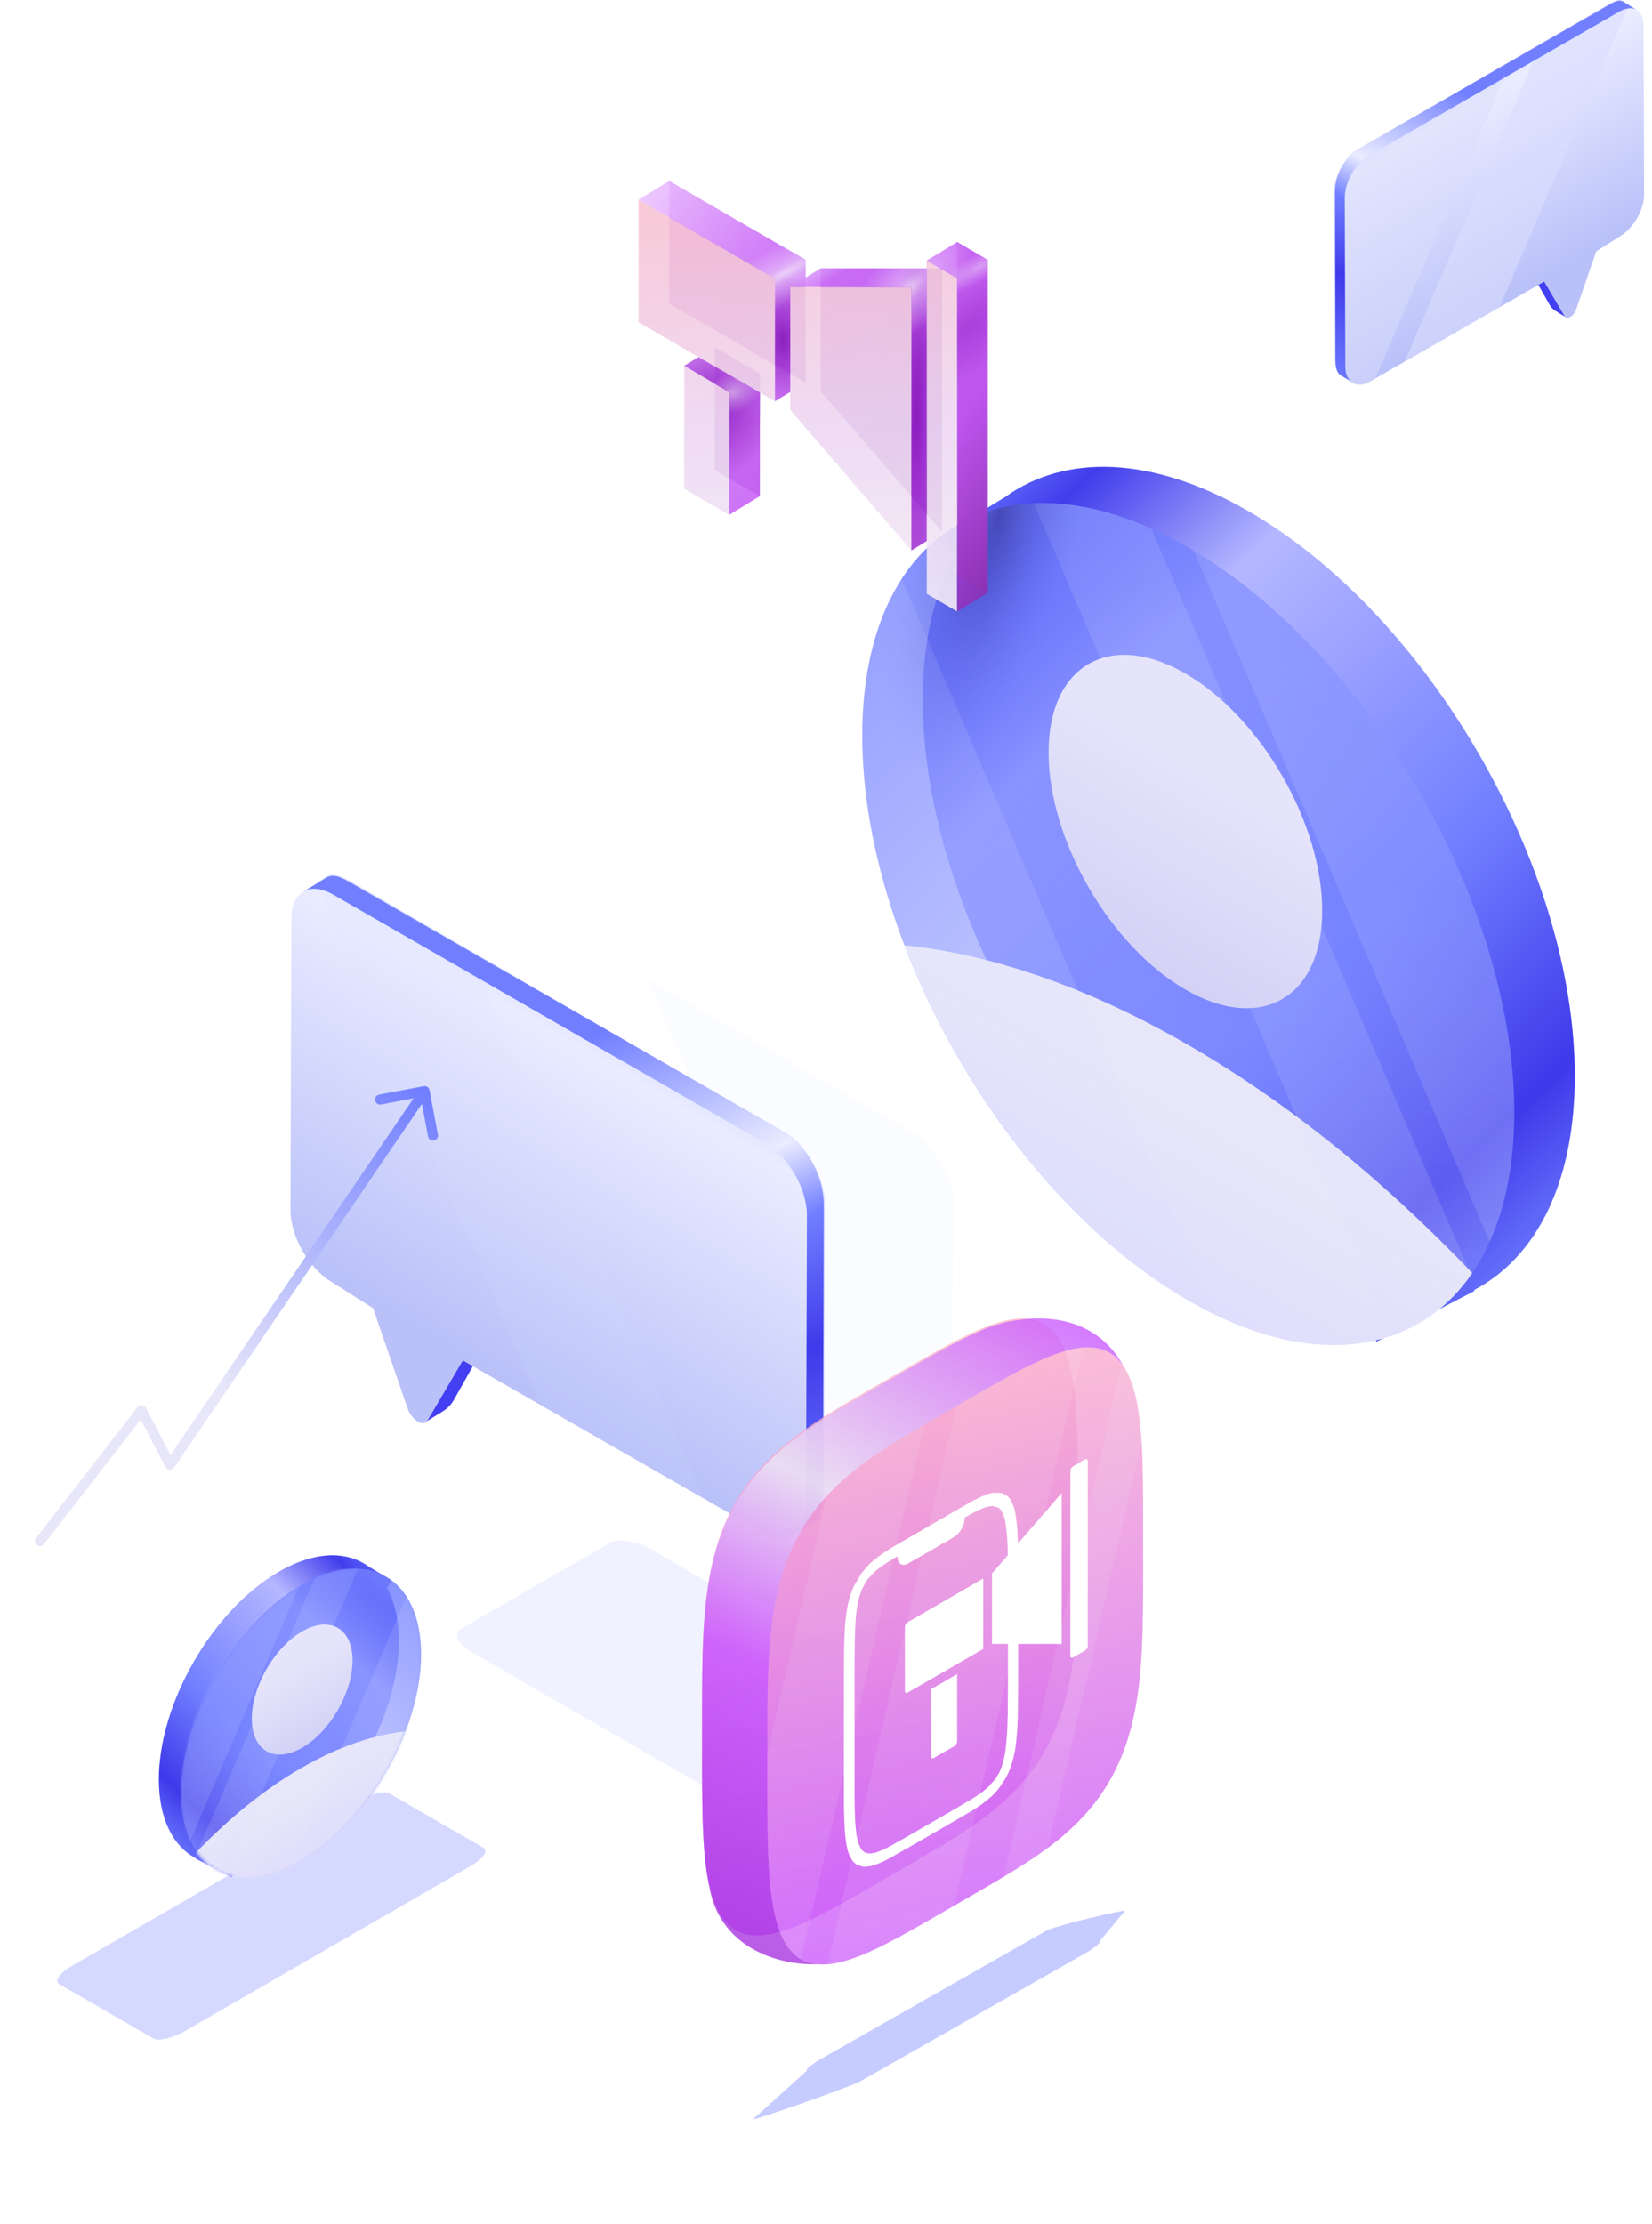 <svg width="520" height="700" viewBox="0 0 520 700" fill="none" xmlns="http://www.w3.org/2000/svg">
<path fill-rule="evenodd" clip-rule="evenodd" d="M393.083 397.91C336.409 365.189 290.465 285.612 290.465 220.17C290.465 201.951 294.026 186.748 300.388 175L296.803 168.328L316.417 156.388C335.212 142.864 362.595 143.321 393.083 160.924C449.758 193.645 495.701 273.221 495.701 338.663C495.701 372.29 483.57 395.642 464.087 405.96L463.965 406.372L433.284 422.242L427.186 410.899C416.517 409.079 405.039 404.813 393.083 397.91Z" fill="url(#paint0_linear_5366_1492)"/>
<path d="M271.418 231.543C271.418 296.985 317.362 376.562 374.036 409.283C430.711 442.004 476.655 415.478 476.655 350.037C476.655 284.595 430.711 205.017 374.036 172.296C317.362 139.575 271.418 166.101 271.418 231.543Z" fill="url(#paint1_radial_5366_1492)"/>
<path d="M284.662 297.456C302.282 343.586 335.705 387.152 374.038 409.283C412.37 431.414 445.794 426.441 463.413 400.656C435.841 371.726 405.665 347.132 374.039 328.873C342.412 310.613 312.235 300.362 284.662 297.456Z" fill="url(#paint2_linear_5366_1492)"/>
<g filter="url(#filter0_f_5366_1492)">
<path d="M375.748 173.302L468.906 390.811C473.898 379.751 476.653 366.06 476.653 350.036C476.653 285.255 431.632 206.623 375.748 173.302Z" fill="#DADEFD" fill-opacity="0.15"/>
</g>
<g filter="url(#filter1_f_5366_1492)">
<path d="M463.004 401.246L362.39 166.327C349.134 160.403 336.644 157.837 325.41 158.344L437.685 420.49C447.868 417.06 456.484 410.543 463.004 401.246Z" fill="#DADEFD" fill-opacity="0.15"/>
</g>
<g filter="url(#filter2_f_5366_1492)">
<path d="M374.038 409.284C317.364 376.563 271.42 296.986 271.42 231.544C271.42 211.077 275.913 194.417 283.824 182.185L383.143 414.08C380.143 412.653 377.107 411.055 374.038 409.284Z" fill="#DADEFD" fill-opacity="0.15"/>
</g>
<path d="M330.061 236.831C330.061 264.293 349.34 297.687 373.124 311.418C396.906 325.149 416.187 314.018 416.187 286.555C416.187 259.094 396.906 225.699 373.124 211.968C349.34 198.237 330.061 209.368 330.061 236.831Z" fill="url(#paint3_linear_5366_1492)"/>
<path d="M271.418 231.543C271.418 296.985 317.362 376.562 374.036 409.283C430.711 442.004 476.655 415.478 476.655 350.037C476.655 284.595 430.711 205.017 374.036 172.296C317.362 139.575 271.418 166.101 271.418 231.543Z" fill="url(#paint4_radial_5366_1492)" fill-opacity="0.4"/>
<g style="mix-blend-mode:multiply" filter="url(#filter3_f_5366_1492)">
<path d="M18.588 624.395C16.971 623.462 18.803 620.89 22.68 618.652L112.564 566.757C116.441 564.519 120.894 563.461 122.512 564.395L152.216 581.544C153.833 582.478 152.001 585.05 148.124 587.288L58.241 639.183C54.364 641.421 49.91 642.479 48.292 641.545L18.588 624.395Z" fill="#717FFF" fill-opacity="0.3"/>
</g>
<g filter="url(#filter4_f_5366_1492)">
<path d="M253.959 651.673C253.396 651.353 255.412 649.686 258.462 647.95L329.165 607.711C332.215 605.975 353.538 601.023 354.101 601.343L346.051 611.036C346.615 611.356 344.599 613.023 341.549 614.759L270.845 654.998C267.796 656.734 237.563 667.313 237 666.993L253.959 651.673Z" fill="#717FFF" fill-opacity="0.4"/>
</g>
<g style="mix-blend-mode:multiply" filter="url(#filter5_f_5366_1492)">
<path d="M311.235 554.335C313.792 552.859 312.261 549.58 307.813 547.012L204.713 487.488C200.266 484.92 194.587 484.037 192.03 485.513L145.047 512.639C142.489 514.116 144.021 517.394 148.468 519.962L251.568 579.486C256.015 582.053 261.694 582.938 264.252 581.461L311.235 554.335Z" fill="#717FFF" fill-opacity="0.1"/>
</g>
<path fill-rule="evenodd" clip-rule="evenodd" d="M277.768 480.75L280.552 482.347C284.469 484.547 287.908 484.642 290.297 482.921L290.774 482.633C290.8 482.621 290.824 482.606 290.847 482.589L296.822 478.998C299.21 477.659 299.726 472.376 299.726 468.262L300.014 376.428C300.014 372.598 294.908 362.387 289.819 357.919L203.818 308.087L277.768 480.75ZM290.984 482.462C291.049 482.406 291.112 482.338 291.156 482.251C291.127 482.28 291.098 482.318 291.066 482.359C291.041 482.392 291.014 482.427 290.984 482.462ZM289.819 483.208L290.058 483.064C289.986 483.112 289.914 483.16 289.819 483.208Z" fill="#DADEFD" fill-opacity="0.1"/>
<path d="M144.849 428.514L152.69 423.138L142.866 440.575C142.041 442.037 140.859 443.266 139.43 444.145L133.312 447.909L144.849 428.514Z" fill="#433FF2"/>
<path d="M249.487 357.919L113.789 279.291C110.159 277.186 105.574 274.25 103.186 275.59L95.544 280.602C93.155 281.941 91.722 284.907 91.722 289.02L91.436 380.855C91.436 389.177 97.263 399.318 104.523 403.527L117.419 411.697L128.31 443.265C128.978 445.178 130.22 446.614 131.462 447.379C132.704 448.144 133.946 448.048 134.615 446.996L145.696 428.151L240.221 482.347C244.137 484.546 247.576 484.642 249.965 482.921C249.773 483.016 249.678 483.112 249.487 483.208L256.491 478.998C258.879 477.659 259.395 472.376 259.395 468.262L259.682 376.428C259.682 372.598 254.576 362.387 249.487 357.919ZM98.696 279.741C98.505 279.741 98.314 279.741 98.218 279.837C98.314 279.837 98.505 279.741 98.696 279.741ZM96.594 280.219C96.403 280.315 96.308 280.41 96.116 280.41C96.212 280.315 96.403 280.219 96.594 280.219ZM99.269 279.741C99.46 279.741 99.651 279.741 99.842 279.741C99.651 279.741 99.46 279.837 99.269 279.741ZM100.511 279.933C100.702 279.933 100.893 279.933 101.085 280.027C100.797 279.933 100.702 279.933 100.511 279.933ZM101.753 280.219C101.944 280.315 102.04 280.315 102.23 280.315C102.135 280.315 101.944 280.219 101.753 280.219ZM103.186 280.698C103.377 280.793 103.472 280.793 103.568 280.889C103.472 280.793 103.281 280.793 103.186 280.698ZM250.442 482.633C250.633 482.538 250.729 482.347 250.824 482.251C250.729 482.443 250.538 482.538 250.442 482.633ZM251.206 481.964C251.302 481.868 251.398 481.677 251.588 481.486C251.398 481.677 251.302 481.772 251.206 481.964ZM253.403 476.32C253.403 475.841 253.499 475.364 253.499 474.789C253.403 475.364 253.403 475.841 253.403 476.32ZM252.831 478.998C252.926 478.807 252.926 478.521 253.021 478.233C252.926 478.425 252.926 478.711 252.831 478.998Z" fill="url(#paint5_linear_5366_1492)"/>
<path fill-rule="evenodd" clip-rule="evenodd" d="M147.48 298.812L113.788 279.289C113.485 279.114 113.176 278.933 112.863 278.749C109.409 276.725 105.374 274.361 103.184 275.588L99.627 277.921L169.916 442.037L221.485 471.605L147.48 298.812ZM100.51 279.931C100.701 279.931 100.892 279.931 101.083 280.027C100.796 279.931 100.701 279.931 100.51 279.931ZM103.367 280.774C103.316 280.755 103.257 280.733 103.184 280.696C103.232 280.744 103.304 280.768 103.375 280.792C103.447 280.816 103.519 280.84 103.566 280.888C103.507 280.828 103.449 280.806 103.367 280.774Z" fill="#DADEFD" fill-opacity="0.1"/>
<path d="M246.983 356.291L110.974 278.142C107.344 276.038 105.065 274.887 102.677 276.227L95.541 280.601C97.929 279.167 101.273 279.453 104.903 281.558L240.912 359.803C248.172 364.012 253.999 374.152 253.999 382.475L253.713 474.31C253.713 478.423 252.28 481.389 249.892 482.728L255.849 479.179C258.237 477.84 259.04 474.997 259.04 470.883L259.326 379.048C259.326 370.63 254.243 360.501 246.983 356.291Z" fill="url(#paint6_linear_5366_1492)"/>
<path d="M486.556 88.83L482.012 85.714L487.706 95.82C488.183 96.668 488.868 97.38 489.697 97.889L493.243 100.071L486.556 88.83Z" fill="#433FF2"/>
<path d="M425.909 47.914L504.559 2.341C506.663 1.121 509.32 -0.581 510.704 0.196L515.133 3.101C516.518 3.877 517.348 5.596 517.348 7.98L517.514 61.207C517.514 66.031 514.137 71.908 509.929 74.347L502.454 79.083L496.142 97.38C495.755 98.489 495.035 99.32 494.315 99.764C493.595 100.207 492.875 100.152 492.488 99.542L486.065 88.619L431.28 120.031C429.01 121.306 427.016 121.362 425.632 120.364C425.743 120.419 425.798 120.475 425.909 120.53L421.849 118.091C420.465 117.314 420.166 114.252 420.166 111.868L420 58.641C420 56.422 422.959 50.503 425.909 47.914ZM513.306 2.602C513.417 2.602 513.528 2.602 513.583 2.657C513.528 2.657 513.417 2.602 513.306 2.602ZM514.525 2.879C514.636 2.935 514.69 2.99 514.801 2.99C514.746 2.935 514.636 2.879 514.525 2.879ZM512.974 2.602C512.863 2.602 512.753 2.602 512.642 2.602C512.753 2.602 512.863 2.657 512.974 2.602ZM512.254 2.713C512.143 2.713 512.033 2.713 511.923 2.768C512.089 2.713 512.143 2.713 512.254 2.713ZM511.535 2.879C511.424 2.935 511.369 2.935 511.258 2.935C511.313 2.935 511.424 2.879 511.535 2.879ZM510.704 3.156C510.593 3.212 510.538 3.212 510.483 3.267C510.538 3.212 510.649 3.212 510.704 3.156ZM425.355 120.198C425.244 120.142 425.189 120.031 425.133 119.975C425.189 120.086 425.3 120.142 425.355 120.198ZM424.912 119.809C424.857 119.754 424.801 119.643 424.69 119.532C424.801 119.643 424.857 119.698 424.912 119.809ZM423.639 116.538C423.639 116.261 423.583 115.984 423.583 115.651C423.639 115.984 423.639 116.261 423.639 116.538ZM423.97 118.091C423.916 117.98 423.916 117.813 423.86 117.647C423.916 117.758 423.916 117.924 423.97 118.091Z" fill="url(#paint7_linear_5366_1492)"/>
<g filter="url(#filter6_f_5366_1492)">
<path fill-rule="evenodd" clip-rule="evenodd" d="M432.895 119.107L431.284 120.031C429.014 121.306 427.02 121.362 425.636 120.363L425.359 120.197C425.344 120.189 425.33 120.181 425.316 120.171L421.854 118.09C420.469 117.314 420.17 114.252 420.17 111.868L420.004 58.641C420.004 56.422 422.963 50.503 425.913 47.914L475.757 19.032L432.895 119.107ZM425.237 120.098C425.2 120.065 425.163 120.026 425.137 119.976C425.155 119.992 425.171 120.015 425.19 120.038C425.204 120.057 425.22 120.078 425.237 120.098ZM425.913 120.53L425.774 120.447C425.816 120.474 425.857 120.503 425.913 120.53Z" fill="#DADEFD" fill-opacity="0.5"/>
</g>
<g filter="url(#filter7_f_5366_1492)">
<path fill-rule="evenodd" clip-rule="evenodd" d="M485.028 13.658L504.559 2.341C504.734 2.24 504.913 2.135 505.095 2.028C507.096 0.855 509.435 -0.515 510.704 0.196L512.765 1.548L472.024 96.672L442.135 113.809L485.028 13.658ZM512.254 2.713C512.144 2.713 512.034 2.713 511.923 2.769C512.089 2.713 512.144 2.713 512.254 2.713ZM510.598 3.202C510.628 3.191 510.662 3.178 510.704 3.157C510.677 3.185 510.636 3.198 510.594 3.212C510.552 3.226 510.511 3.24 510.483 3.268C510.517 3.234 510.552 3.22 510.598 3.202Z" fill="#DADEFD" fill-opacity="0.6"/>
</g>
<path d="M427.359 46.97L506.19 1.675C508.293 0.455 509.615 -0.211 510.999 0.565L515.135 3.101C513.75 2.269 511.813 2.435 509.709 3.655L430.878 49.006C426.67 51.445 423.292 57.322 423.292 62.146L423.459 115.374C423.459 117.758 424.289 119.476 425.674 120.252L422.221 118.196C420.836 117.42 420.371 115.772 420.371 113.388L420.205 60.16C420.205 55.281 423.152 49.41 427.359 46.97Z" fill="url(#paint8_linear_5366_1492)"/>
<path fill-rule="evenodd" clip-rule="evenodd" d="M87.771 581.863C108.632 569.819 125.542 540.529 125.542 516.441C125.542 509.735 124.231 504.14 121.889 499.815L123.209 497.36L115.99 492.965C109.072 487.988 98.993 488.155 87.771 494.635C66.911 506.678 50 535.968 50 560.056C50 572.433 54.465 581.028 61.636 584.826L61.681 584.977L72.975 590.819L75.218 586.643C79.146 585.973 83.37 584.403 87.771 581.863Z" fill="url(#paint9_linear_5366_1492)"/>
<path d="M132.552 520.627C132.552 544.714 115.641 574.004 94.781 586.048C73.921 598.092 57.01 588.329 57.01 564.242C57.01 540.154 73.921 510.863 94.781 498.82C115.641 486.776 132.552 496.54 132.552 520.627Z" fill="url(#paint10_radial_5366_1492)"/>
<mask id="mask0_5366_1492" style="mask-type:alpha" maskUnits="userSpaceOnUse" x="57" y="493" width="76" height="99">
<path d="M132.552 520.627C132.552 544.714 115.641 574.004 94.781 586.048C73.921 598.092 57.01 588.329 57.01 564.242C57.01 540.154 73.921 510.863 94.781 498.82C115.641 486.776 132.552 496.54 132.552 520.627Z" fill="#C4C4C4"/>
</mask>
<g mask="url(#mask0_5366_1492)">
<path d="M181.788 606.686C181.788 662.173 142.833 729.645 94.78 757.388C46.726 785.129 7.771 762.641 7.771 707.154C7.771 651.667 46.726 584.195 94.78 556.452C142.833 528.708 181.788 551.199 181.788 606.686Z" fill="url(#paint11_linear_5366_1492)"/>
<g style="mix-blend-mode:multiply">
<path d="M53.417 494.582L98.426 489.203L49.623 603.152L4.613 608.531L53.417 494.582Z" fill="#DADEFD" fill-opacity="0.15"/>
<path d="M102.623 488.325L115.643 486.768L66.84 600.717L53.82 602.273L102.623 488.325Z" fill="#DADEFD" fill-opacity="0.15"/>
<path d="M169.846 480.668L182.866 479.112L134.063 593.061L121.043 594.616L169.846 480.668Z" fill="#DADEFD" fill-opacity="0.15"/>
<path d="M136.1 483.519L161.767 480.451L112.963 594.4L87.297 597.466L136.1 483.519Z" fill="#DADEFD" fill-opacity="0.15"/>
</g>
</g>
<path d="M110.97 522.573C110.97 532.682 103.873 544.973 95.119 550.027C86.365 555.081 79.269 550.985 79.269 540.876C79.269 530.768 86.365 518.476 95.119 513.422C103.873 508.369 110.97 512.465 110.97 522.573Z" fill="url(#paint12_linear_5366_1492)"/>
<path d="M11.332 484.049C10.796 484.739 10.922 485.734 11.613 486.269C12.303 486.805 13.297 486.679 13.833 485.988L11.332 484.049ZM44.541 443.821L45.944 443.088C45.695 442.61 45.219 442.292 44.682 442.245C44.146 442.197 43.621 442.425 43.291 442.851L44.541 443.821ZM53.5 460.971L52.097 461.704C52.355 462.198 52.852 462.519 53.407 462.552C53.963 462.584 54.494 462.323 54.808 461.863L53.5 460.971ZM135.194 343.095C135.032 342.237 134.204 341.673 133.345 341.835L119.352 344.485C118.493 344.648 117.929 345.475 118.091 346.334C118.254 347.193 119.082 347.757 119.94 347.595L132.379 345.239L134.735 357.677C134.897 358.537 135.725 359.101 136.584 358.938C137.443 358.776 138.007 357.947 137.844 357.089L135.194 343.095ZM13.833 485.988L45.792 444.791L43.291 442.851L11.332 484.049L13.833 485.988ZM43.139 444.554L52.097 461.704L54.903 460.24L45.944 443.088L43.139 444.554ZM54.808 461.863L134.947 344.281L132.332 342.499L52.192 460.081L54.808 461.863Z" fill="url(#paint13_linear_5366_1492)"/>
<path fill-rule="evenodd" clip-rule="evenodd" d="M339.266 477.873L339.264 485.711L339.26 488.96L339.252 491.455L339.242 493.56L339.229 495.416L339.212 497.096L339.193 498.643L339.171 500.084L339.146 501.439L339.118 502.723L339.087 503.945L339.053 505.114L339.016 506.237L338.976 507.319L338.933 508.364L338.887 509.376L338.838 510.358L338.786 511.313L338.731 512.243L338.673 513.149L338.613 514.035L338.549 514.901L338.482 515.748L338.412 516.578L338.339 517.392L338.264 518.191L338.185 518.976L338.103 519.747L338.018 520.505L337.93 521.251L337.839 521.986L337.745 522.71L337.648 523.423L337.548 524.126L337.445 524.82L337.339 525.504L337.23 526.18L337.118 526.847L337.002 527.507L336.884 528.158L336.762 528.802L336.638 529.439L336.51 530.069L336.379 530.691L336.245 531.308L336.108 531.918L335.968 532.522L335.824 533.121L335.678 533.713L335.528 534.3L335.375 534.881L335.219 535.457L335.06 536.028L334.897 536.594L334.732 537.155L334.562 537.712L334.39 538.263L334.215 538.811L334.036 539.354L333.854 539.892L333.668 540.427L333.48 540.957L333.287 541.484L333.092 542.006L332.893 542.525L332.691 543.04L332.485 543.551L332.276 544.059L332.064 544.563L331.848 545.064L331.628 545.561L331.405 546.056L331.178 546.547L330.948 547.035L330.714 547.519L330.477 548.001L330.236 548.48L329.991 548.956L329.743 549.429L329.491 549.9L329.235 550.367L328.975 550.832L328.711 551.295L328.443 551.755L328.172 552.213L327.897 552.667L327.617 553.12L327.334 553.57L327.046 554.019L326.754 554.465L326.459 554.909L326.159 555.35L325.854 555.79L325.545 556.227L325.232 556.663L324.915 557.097L324.593 557.529L324.266 557.959L323.935 558.388L323.599 558.815L323.258 559.241L322.912 559.665L322.561 560.087L322.205 560.508L321.844 560.928L321.478 561.347L321.107 561.764L320.73 562.181L320.347 562.596L319.959 563.011L319.564 563.425L319.164 563.838L318.758 564.25L318.345 564.662L317.926 565.074L317.501 565.485L317.068 565.896L316.629 566.307L316.183 566.718L315.729 567.129L315.267 567.541L314.797 567.953L314.32 568.366L313.833 568.78L313.338 569.194L312.834 569.61L312.32 570.028L311.796 570.447L311.262 570.868L310.717 571.292L310.16 571.718L309.591 572.147L309.01 572.58L308.415 573.016L307.806 573.456L307.182 573.902L306.541 574.352L305.884 574.809L305.208 575.272L304.512 575.743L303.794 576.223L303.052 576.712L302.284 577.212L301.488 577.726L300.66 578.253L299.796 578.798L298.891 579.362L297.939 579.949L296.932 580.564L295.86 581.212L294.709 581.903L293.457 582.647L292.075 583.463L290.509 584.381L288.66 585.459L286.277 586.841L281.801 589.427L274.46 593.664L271.939 595.114L270.028 596.208L268.426 597.119L267.019 597.914L265.749 598.626L264.583 599.274L263.5 599.871L262.483 600.425L261.523 600.942L260.611 601.428L259.741 601.885L258.907 602.318L258.106 602.728L257.334 603.117L256.588 603.487L255.867 603.839L255.167 604.174L254.488 604.494L253.828 604.799L253.185 605.09L252.558 605.367L251.947 605.632L251.35 605.885L250.766 606.125L250.195 606.355L249.637 606.573L249.09 606.781L248.554 606.978L248.028 607.165L247.513 607.343L247.007 607.51L246.511 607.669L246.023 607.818L245.544 607.959L245.073 608.09L244.61 608.213L244.155 608.327L243.707 608.433L243.267 608.531L242.833 608.62L242.407 608.702L241.987 608.775L241.573 608.841L241.166 608.899L240.765 608.949L240.369 608.992L239.98 609.027L239.597 609.054L239.219 609.074L238.846 609.087L238.479 609.092L238.117 609.091L237.761 609.081L237.409 609.065L237.063 609.041L236.721 609.011L236.384 608.973L236.052 608.928L235.725 608.876L235.402 608.817L235.084 608.751L234.77 608.678L234.46 608.598L234.155 608.511L233.855 608.417L233.558 608.316L233.266 608.207L232.977 608.093L232.693 607.971L232.413 607.842L232.137 607.706L231.865 607.563L231.597 607.413L231.333 607.256L231.072 607.092L230.816 606.921L230.563 606.743L230.314 606.558L230.069 606.365L229.827 606.166L229.589 605.96L229.354 605.746L229.124 605.525L228.897 605.297L228.673 605.061L228.453 604.818L228.236 604.568L228.023 604.31L227.813 604.045L227.607 603.773L227.404 603.492L227.205 603.205L227.009 602.909L226.816 602.606L226.627 602.294L226.441 601.976L226.258 601.648L226.079 601.313L225.903 600.97L225.73 600.619L225.561 600.258L225.395 599.89L225.232 599.513L225.072 599.128L224.915 598.733L224.762 598.33L224.611 597.917L224.464 597.496L224.32 597.065L224.18 596.624L224.042 596.174L223.908 595.714L223.776 595.243L223.648 594.763L223.523 594.271L223.401 593.769L223.282 593.256L223.166 592.732L223.054 592.197L222.944 591.649L222.837 591.089L222.734 590.516L222.633 589.93L222.536 589.331L222.441 588.718L222.35 588.091L222.262 587.449L222.176 586.791L222.094 586.117L222.015 585.426L221.938 584.718L221.865 583.991L221.795 583.245L221.727 582.478L221.663 581.689L221.602 580.878L221.543 580.042L221.488 579.179L221.436 578.289L221.386 577.369L221.34 576.415L221.297 575.426L221.256 574.397L221.219 573.324L221.184 572.203L221.153 571.026L221.124 569.786L221.098 568.472L221.076 567.072L221.056 565.567L221.039 563.929L221.026 562.121L221.015 560.075L221.007 557.666L221.002 554.591L221 549.282L221.001 538.967L221.005 535.517L221.012 532.938L221.022 530.783L221.035 528.893L221.05 527.188L221.069 525.622L221.091 524.166L221.116 522.798L221.143 521.504L221.174 520.273L221.207 519.096L221.244 517.966L221.283 516.878L221.326 515.827L221.371 514.81L221.42 513.823L221.471 512.864L221.526 511.93L221.583 511.02L221.643 510.131L221.707 509.262L221.773 508.412L221.842 507.579L221.915 506.763L221.99 505.961L222.068 505.175L222.15 504.402L222.234 503.641L222.321 502.893L222.412 502.157L222.505 501.432L222.602 500.717L222.701 500.012L222.804 499.316L222.91 498.631L223.018 497.954L223.13 497.285L223.245 496.624L223.363 495.971L223.484 495.327L223.608 494.689L223.735 494.058L223.866 493.434L223.999 492.816L224.136 492.205L224.275 491.6L224.418 491.001L224.564 490.408L224.713 489.82L224.866 489.238L225.021 488.661L225.18 488.089L225.342 487.522L225.508 486.96L225.676 486.403L225.848 485.851L226.023 485.303L226.201 484.759L226.383 484.22L226.567 483.685L226.756 483.154L226.947 482.627L227.142 482.103L227.34 481.584L227.542 481.069L227.747 480.557L227.956 480.048L228.168 479.544L228.383 479.042L228.602 478.544L228.825 478.049L229.051 477.558L229.281 477.069L229.514 476.584L229.751 476.102L229.991 475.622L230.235 475.146L230.483 474.672L230.735 474.201L230.99 473.733L231.249 473.268L231.512 472.805L231.779 472.345L232.05 471.887L232.325 471.431L232.604 470.978L232.887 470.527L233.173 470.079L233.464 469.633L233.76 469.189L234.059 468.747L234.363 468.307L234.671 467.869L234.983 467.433L235.3 466.998L235.621 466.566L235.947 466.135L236.278 465.707L236.613 465.279L236.953 464.854L237.298 464.429L237.648 464.007L238.003 463.585L238.363 463.165L238.729 462.746L239.1 462.328L239.476 461.912L239.857 461.496L240.245 461.081L240.638 460.668L241.037 460.254L241.443 459.842L241.854 459.43L242.272 459.018L242.697 458.607L243.128 458.196L243.566 457.785L244.012 457.374L244.464 456.963L244.925 456.551L245.393 456.139L245.869 455.727L246.355 455.313L246.848 454.898L247.351 454.483L247.863 454.065L248.386 453.646L248.918 453.226L249.462 452.802L250.016 452.377L250.583 451.948L251.162 451.516L251.755 451.08L252.362 450.641L252.983 450.196L253.621 449.746L254.276 449.291L254.949 448.829L255.642 448.359L256.356 447.881L257.094 447.393L257.857 446.894L258.649 446.384L259.472 445.858L260.33 445.317L261.228 444.756L262.172 444.173L263.169 443.563L264.23 442.92L265.367 442.237L266.601 441.502L267.96 440.699L269.492 439.8L271.285 438.754L273.551 437.439L277.243 435.305L285.292 430.659L287.98 429.111L289.958 427.978L291.599 427.043L293.033 426.232L294.322 425.509L295.503 424.852L296.598 424.248L297.625 423.687L298.593 423.165L299.512 422.674L300.389 422.212L301.228 421.776L302.034 421.362L302.811 420.97L303.56 420.597L304.285 420.243L304.988 419.905L305.671 419.582L306.334 419.275L306.98 418.982L307.609 418.702L308.223 418.436L308.822 418.181L309.407 417.939L309.98 417.708L310.54 417.488L311.089 417.278L311.627 417.079L312.154 416.891L312.671 416.712L313.178 416.542L313.677 416.382L314.166 416.231L314.646 416.09L315.118 415.957L315.582 415.833L316.039 415.717L316.488 415.61L316.929 415.511L317.364 415.42L317.792 415.337L318.213 415.262L318.627 415.195L319.035 415.136L319.438 415.085L319.834 415.041L320.224 415.005L320.608 414.976L320.987 414.955L321.361 414.941L321.728 414.934L322.091 414.935L322.448 414.943L322.801 414.958L323.148 414.981L323.491 415.01L323.828 415.047L324.161 415.091L324.489 415.142L324.813 415.2L325.132 415.265L325.446 415.337L325.756 415.416L326.062 415.502L326.364 415.595L326.661 415.694L326.954 415.801L327.243 415.915L327.527 416.036L327.808 416.164L328.085 416.299L328.357 416.44L328.626 416.589L328.891 416.745L329.152 416.908L329.409 417.078L329.663 417.255L329.912 417.439L330.158 417.63L330.401 417.828L330.639 418.034L330.874 418.246L331.105 418.466L331.333 418.693L331.557 418.927L331.778 419.169L331.995 419.418L332.209 419.674L332.419 419.938L332.626 420.21L332.829 420.489L333.029 420.775L333.226 421.07L333.419 421.372L333.609 421.682L333.795 422L333.978 422.325L334.158 422.659L334.335 423.001L334.508 423.351L334.678 423.71L334.845 424.077L335.008 424.453L335.169 424.837L335.326 425.23L335.48 425.632L335.631 426.043L335.778 426.463L335.923 426.893L336.064 427.332L336.202 427.78L336.337 428.239L336.469 428.708L336.597 429.187L336.723 429.676L336.845 430.176L336.965 430.687L337.081 431.21L337.194 431.744L337.305 432.29L337.412 432.848L337.516 433.418L337.617 434.002L337.715 434.599L337.81 435.21L337.902 435.834L337.99 436.474L338.076 437.129L338.159 437.801L338.239 438.489L338.315 439.194L338.389 439.918L338.46 440.662L338.528 441.425L338.593 442.21L338.654 443.018L338.713 443.85L338.769 444.708L338.822 445.594L338.872 446.509L338.918 447.457L338.962 448.441L339.003 449.463L339.041 450.529L339.076 451.642L339.108 452.809L339.137 454.039L339.163 455.34L339.186 456.725L339.207 458.212L339.224 459.826L339.238 461.604L339.249 463.606L339.258 465.944L339.263 468.874L339.266 473.45L339.266 477.873Z" fill="url(#paint14_linear_5366_1492)" fill-opacity="0.8"/>
<path fill-rule="evenodd" clip-rule="evenodd" d="M309.557 418.348C311.3 417.665 313.12 417.063 314.99 416.563L315.119 416.526L315.583 416.402L316.04 416.287L316.489 416.179L316.93 416.08L317.284 416.006C330.547 413.118 345.707 415.514 353.55 429.775C353.615 429.892 353.676 430.007 353.735 430.12L353.598 429.915L353.398 429.628L353.194 429.349L352.988 429.078L352.777 428.814L352.564 428.558L352.346 428.309L352.126 428.067L351.902 427.833L351.674 427.606L351.442 427.386L351.208 427.173L350.969 426.968L350.727 426.769L350.481 426.578L350.231 426.394L349.978 426.217L349.721 426.048L349.46 425.885L349.195 425.729L348.926 425.58L348.653 425.438L348.376 425.303L348.096 425.176L347.811 425.055L347.522 424.941L347.229 424.834L346.932 424.734L346.63 424.641L346.325 424.555L346.015 424.476L345.7 424.404L345.381 424.339L345.058 424.281L344.729 424.231L344.397 424.187L344.059 424.15L343.717 424.12L343.369 424.098L343.017 424.083L342.659 424.075L342.297 424.074L341.929 424.08L341.555 424.094L341.177 424.116L340.792 424.144L340.402 424.181L340.006 424.224L339.604 424.276L339.196 424.335L338.781 424.402L338.36 424.477L337.932 424.559L337.498 424.65L337.056 424.749L336.607 424.857L336.151 424.972L335.687 425.096L335.215 425.229L334.734 425.371L334.245 425.522L333.747 425.682L333.239 425.851L332.722 426.03L332.195 426.219L331.658 426.418L331.109 426.627L330.548 426.847L329.976 427.078L329.39 427.321L328.791 427.575L328.177 427.842L327.548 428.122L326.902 428.415L326.239 428.722L325.557 429.044L324.854 429.382L324.128 429.737L323.379 430.11L322.603 430.502L321.796 430.916L320.957 431.352L320.08 431.814L319.161 432.304L318.193 432.827L317.167 433.387L316.071 433.991L314.891 434.648L313.602 435.372L312.168 436.183L310.526 437.118L308.548 438.251L305.86 439.798L297.811 444.444L294.119 446.578L291.854 447.894L290.06 448.94L288.528 449.839L287.17 450.642L285.936 451.377L284.798 452.06L283.738 452.702L282.74 453.313L281.796 453.896L280.898 454.456L280.04 454.998L279.217 455.523L278.425 456.034L277.662 456.532L276.924 457.02L276.21 457.498L275.517 457.968L274.844 458.43L274.19 458.886L273.552 459.336L272.93 459.78L272.324 460.22L271.731 460.656L271.151 461.088L270.585 461.516L270.03 461.942L269.487 462.365L268.954 462.786L268.432 463.205L267.919 463.622L267.417 464.038L266.923 464.453L266.438 464.866L265.961 465.279L265.493 465.691L265.033 466.102L264.58 466.513L264.135 466.925L263.696 467.335L263.265 467.747L262.84 468.158L262.423 468.569L262.011 468.981L261.606 469.394L261.207 469.807L260.813 470.221L260.426 470.636L260.044 471.051L259.668 471.468L259.297 471.886L258.932 472.305L258.572 472.725L258.217 473.146L257.867 473.569L257.522 473.993L257.182 474.419L256.846 474.846L256.516 475.275L256.19 475.706L255.868 476.138L255.552 476.572L255.239 477.008L254.931 477.446L254.627 477.886L254.328 478.328L254.033 478.772L253.742 479.219L253.455 479.667L253.172 480.118L252.893 480.571L252.619 481.026L252.348 481.484L252.081 481.944L251.818 482.407L251.559 482.873L251.303 483.341L251.052 483.812L250.804 484.286L250.56 484.762L250.319 485.241L250.082 485.724L249.849 486.209L249.619 486.697L249.393 487.189L249.171 487.684L248.952 488.182L248.736 488.683L248.524 489.188L248.316 489.696L248.111 490.208L247.909 490.724L247.711 491.243L247.516 491.766L247.324 492.293L247.136 492.824L246.951 493.359L246.769 493.899L246.591 494.442L246.416 494.99L246.244 495.543L246.076 496.1L245.911 496.662L245.749 497.229L245.59 497.8L245.434 498.377L245.282 498.959L245.133 499.547L244.987 500.14L244.844 500.739L244.704 501.345L244.567 501.956L244.434 502.573L244.304 503.197L244.176 503.828L244.052 504.466L243.931 505.111L243.813 505.764L243.698 506.424L243.587 507.093L243.478 507.77L243.372 508.456L243.27 509.151L243.17 509.856L243.074 510.571L242.98 511.296L242.89 512.033L242.802 512.781L242.718 513.541L242.637 514.314L242.558 515.101L242.483 515.902L242.411 516.719L242.341 517.551L242.275 518.402L242.212 519.271L242.151 520.16L242.094 521.07L242.04 522.004L241.988 522.963L241.94 523.95L241.894 524.967L241.852 526.017L241.812 527.105L241.776 528.235L241.742 529.412L241.712 530.644L241.684 531.937L241.659 533.305L241.638 534.762L241.619 536.328L241.603 538.032L241.59 539.922L241.58 542.077L241.573 544.657L241.569 548.106L241.568 558.421L241.57 563.731L241.575 566.806L241.583 569.214L241.594 571.261L241.608 573.069L241.624 574.706L241.644 576.212L241.667 577.612L241.692 578.925L241.721 580.165L241.753 581.342L241.787 582.463L241.825 583.536L241.865 584.565L241.908 585.555L241.955 586.508L242.004 587.429L242.057 588.319L242.112 589.181L242.17 590.017L242.231 590.829L242.296 591.617L242.363 592.384L242.433 593.131L242.507 593.857L242.583 594.566L242.662 595.257L242.745 595.931L242.83 596.588L242.918 597.231L243.01 597.858L243.104 598.471L243.202 599.07L243.302 599.656L243.406 600.228L243.512 600.788L243.622 601.336L243.735 601.872L243.851 602.396L243.969 602.909L244.091 603.411L244.217 603.902L244.345 604.383L244.476 604.853L244.611 605.313L244.748 605.764L244.889 606.204L245.033 606.635L245.18 607.057L245.33 607.469L245.483 607.873L245.64 608.267L245.8 608.653L245.963 609.03L246.129 609.398L246.299 609.758L246.472 610.11L246.648 610.453L246.827 610.788L247.01 611.115L247.195 611.434L247.385 611.745L247.577 612.049L247.773 612.344L247.973 612.632L248.176 612.912L248.382 613.185L248.591 613.45L248.805 613.708L249.021 613.958L249.241 614.201L249.465 614.436L249.692 614.664L249.923 614.885L250.157 615.099L250.395 615.306L250.637 615.505L250.882 615.697L251.131 615.882L251.384 616.061L251.641 616.231L251.901 616.395L252.165 616.552L252.434 616.702L252.706 616.845L252.982 616.981L253.262 617.11L253.546 617.232L253.834 617.347L254.126 617.455L254.423 617.556L254.724 617.65L255.029 617.737L255.338 617.817L255.652 617.89L255.97 617.957L256.293 618.015L256.621 618.068L256.953 618.112L257.289 618.15L257.63 618.181C242.968 618.627 226.388 611.658 223.343 594.083L223.283 593.826L223.167 593.302L223.054 592.766L222.945 592.218L222.838 591.658L222.735 591.086L222.634 590.5L222.537 589.901L222.442 589.288L222.351 588.661L222.262 588.018L222.177 587.361L222.095 586.687L222.015 585.996L221.939 585.287L221.866 584.561L221.796 583.814L221.728 583.047L221.664 582.259L221.603 581.447L221.544 580.611L221.489 579.749L221.437 578.859L221.387 577.938L221.341 576.985L221.298 575.995L221.257 574.966L221.22 573.893L221.185 572.772L221.154 571.595L221.125 570.355L221.099 569.042L221.077 567.642L221.057 566.136L221.04 564.499L221.026 562.691L221.016 560.644L221.008 558.236L221.003 555.161L221.002 539.536L221.006 536.087L221.013 533.507L221.023 531.352L221.036 529.462L221.051 527.758L221.07 526.192L221.092 524.735L221.116 523.367L221.144 522.074L221.175 520.842L221.208 519.665L221.245 518.535L221.284 517.447L221.327 516.397L221.372 515.38L221.421 514.393L221.472 513.434L221.526 512.5L221.584 511.59L221.644 510.701L221.708 509.832L221.774 508.982L221.843 508.149L221.916 507.332L221.991 506.531L222.069 505.744L222.151 504.971L222.235 504.211L222.322 503.463L222.413 502.726L222.506 502.001L222.603 501.286L222.702 500.581L222.805 499.886L222.91 499.2L223.019 498.523L223.131 497.854L223.246 497.194L223.364 496.541L223.485 495.896L223.609 495.258L223.736 494.627L223.866 494.003L224 493.386L224.137 492.774L224.276 492.169L224.419 491.57L224.565 490.977L224.714 490.39L224.867 489.807L225.022 489.23L225.181 488.659L225.343 488.092L225.508 487.53L225.677 486.973L225.849 486.42L226.024 485.872L226.202 485.329L226.384 484.789L226.568 484.254L226.757 483.723L226.948 483.196L227.143 482.673L227.341 482.154L227.543 481.638L227.748 481.126L227.957 480.618L228.169 480.113L228.384 479.612L228.603 479.114L228.826 478.619L229.052 478.127L229.282 477.639L229.515 477.154L229.752 476.671L229.992 476.192L230.236 475.716L230.484 475.242L230.736 474.771L230.991 474.303L231.25 473.837L231.513 473.374L231.78 472.914L232.051 472.456L232.326 472.001L232.605 471.548L232.887 471.097L233.174 470.649L233.465 470.202L233.761 469.758L234.06 469.316L234.364 468.876L234.672 468.438L234.984 468.002L235.301 467.568L235.622 467.136L235.948 466.705L236.279 466.276L236.614 465.849L236.954 465.423L237.299 464.999L237.649 464.576L238.004 464.155L238.364 463.735L238.73 463.316L239.1 462.898L239.477 462.481L239.858 462.066L240.246 461.651L240.639 461.237L241.038 460.824L241.444 460.411L241.855 459.999L242.273 459.588L242.698 459.177L243.129 458.765L243.567 458.355L244.013 457.943L244.465 457.532L244.926 457.121L245.394 456.709L245.87 456.296L246.355 455.883L246.849 455.468L247.352 455.052L247.864 454.635L248.387 454.216L248.919 453.795L249.463 453.372L250.017 452.946L250.584 452.518L251.163 452.086L251.756 451.65L252.363 451.21L252.984 450.766L253.622 450.316L254.277 449.86L254.95 449.398L255.643 448.928L256.357 448.45L257.095 447.963L257.858 447.464L258.649 446.953L259.473 446.428L260.331 445.886L261.229 445.326L262.173 444.743L263.17 444.132L264.231 443.49L265.368 442.807L266.602 442.072L267.961 441.269L269.493 440.37L271.286 439.324L273.552 438.008L285.293 431.228L287.981 429.681L289.959 428.548L291.6 427.613L293.034 426.802L294.323 426.078L295.504 425.421L296.599 424.817L297.626 424.257L298.594 423.734L299.513 423.244L300.39 422.782L301.229 422.346L302.035 421.932L302.812 421.54L303.561 421.167L304.286 420.812L304.989 420.474L305.672 420.152L306.335 419.845L306.981 419.552L307.61 419.272L308.224 419.005L308.823 418.751L309.408 418.508L309.664 418.405L309.557 418.348Z" fill="url(#paint15_linear_5366_1492)" fill-opacity="0.8"/>
<path fill-rule="evenodd" clip-rule="evenodd" d="M359.832 487.012L359.831 494.851L359.826 498.1L359.819 500.595L359.808 502.699L359.795 504.556L359.779 506.236L359.76 507.782L359.738 509.224L359.712 510.579L359.684 511.862L359.653 513.084L359.619 514.253L359.582 515.376L359.542 516.458L359.499 517.503L359.453 518.515L359.404 519.497L359.352 520.452L359.298 521.382L359.24 522.289L359.179 523.175L359.115 524.04L359.048 524.888L358.979 525.718L358.906 526.532L358.83 527.331L358.751 528.115L358.669 528.886L358.584 529.645L358.497 530.391L358.406 531.125L358.312 531.849L358.215 532.563L358.115 533.266L358.012 533.959L357.905 534.644L357.796 535.32L357.684 535.987L357.569 536.646L357.45 537.298L357.329 537.942L357.204 538.578L357.076 539.208L356.946 539.831L356.812 540.448L356.674 541.058L356.534 541.662L356.391 542.26L356.244 542.852L356.095 543.439L355.942 544.021L355.786 544.597L355.626 545.168L355.464 545.734L355.298 546.295L355.129 546.851L354.957 547.403L354.781 547.95L354.602 548.493L354.42 549.032L354.235 549.566L354.046 550.097L353.854 550.623L353.658 551.145L353.46 551.664L353.257 552.179L353.052 552.691L352.843 553.198L352.63 553.702L352.414 554.203L352.194 554.701L351.971 555.195L351.745 555.686L351.515 556.174L351.281 556.659L351.043 557.141L350.802 557.62L350.558 558.096L350.309 558.569L350.057 559.039L349.801 559.507L349.541 559.972L349.277 560.434L349.01 560.895L348.738 561.352L348.463 561.807L348.184 562.26L347.9 562.71L347.613 563.158L347.321 563.604L347.025 564.048L346.725 564.49L346.421 564.929L346.112 565.367L345.799 565.803L345.481 566.236L345.159 566.669L344.833 567.099L344.501 567.528L344.165 567.955L343.824 568.38L343.478 568.804L343.128 569.227L342.772 569.648L342.411 570.068L342.045 570.486L341.673 570.904L341.296 571.32L340.913 571.736L340.525 572.151L340.131 572.564L339.731 572.977L339.324 573.39L338.912 573.802L338.493 574.213L338.067 574.624L337.635 575.036L337.195 575.447L336.749 575.858L336.295 576.269L335.833 576.68L335.364 577.092L334.886 577.505L334.4 577.919L333.905 578.334L333.4 578.75L332.886 579.167L332.362 579.586L331.828 580.008L331.283 580.431L330.726 580.857L330.158 581.286L329.576 581.719L328.981 582.155L328.372 582.596L327.748 583.041L327.108 583.492L326.45 583.948L325.774 584.412L325.078 584.883L324.36 585.362L323.619 585.852L322.851 586.352L322.055 586.865L321.226 587.393L320.362 587.937L319.457 588.501L318.505 589.088L317.498 589.703L316.427 590.352L315.275 591.042L314.024 591.787L312.641 592.603L311.076 593.521L309.226 594.598L306.843 595.981L302.368 598.567L295.026 602.804L292.505 604.254L290.595 605.347L288.992 606.259L287.585 607.054L286.315 607.766L285.15 608.414L284.066 609.01L283.05 609.564L282.09 610.082L281.178 610.567L280.307 611.025L279.473 611.458L278.672 611.867L277.9 612.256L277.155 612.626L276.433 612.978L275.734 613.314L275.055 613.634L274.394 613.939L273.751 614.229L273.124 614.507L272.513 614.772L271.916 615.024L271.333 615.265L270.762 615.494L270.204 615.713L269.656 615.92L269.12 616.117L268.595 616.305L268.08 616.482L267.574 616.65L267.077 616.808L266.589 616.958L266.11 617.098L265.639 617.229L265.177 617.352L264.721 617.467L264.274 617.573L263.833 617.67L263.4 617.76L262.973 617.841L262.553 617.915L262.139 617.98L261.732 618.039L261.331 618.089L260.936 618.131L260.547 618.166L260.163 618.194L259.785 618.214L259.413 618.226L259.046 618.232L258.684 618.23L258.327 618.221L257.976 618.204L257.629 618.181L257.287 618.15L256.951 618.112L256.618 618.068L256.291 618.015L255.968 617.956L255.65 617.89L255.336 617.817L255.027 617.737L254.722 617.65L254.421 617.556L254.124 617.455L253.832 617.347L253.544 617.232L253.26 617.11L252.98 616.981L252.704 616.845L252.432 616.702L252.163 616.552L251.899 616.395L251.639 616.231L251.382 616.061L251.129 615.882L250.88 615.697L250.635 615.505L250.393 615.306L250.155 615.099L249.921 614.885L249.69 614.664L249.463 614.436L249.239 614.201L249.019 613.958L248.803 613.707L248.589 613.45L248.38 613.185L248.174 612.912L247.971 612.632L247.771 612.344L247.575 612.049L247.383 611.745L247.193 611.434L247.008 611.115L246.825 610.788L246.646 610.453L246.47 610.11L246.297 609.758L246.127 609.398L245.961 609.03L245.798 608.653L245.638 608.267L245.481 607.873L245.328 607.469L245.178 607.057L245.031 606.635L244.887 606.204L244.746 605.764L244.609 605.313L244.474 604.853L244.343 604.383L244.215 603.902L244.089 603.411L243.967 602.909L243.849 602.396L243.733 601.872L243.62 601.336L243.51 600.788L243.404 600.228L243.3 599.656L243.2 599.07L243.102 598.471L243.008 597.858L242.916 597.231L242.828 596.588L242.743 595.931L242.66 595.257L242.581 594.566L242.505 593.857L242.431 593.13L242.361 592.384L242.294 591.617L242.229 590.829L242.168 590.017L242.11 589.181L242.055 588.319L242.002 587.429L241.953 586.508L241.906 585.555L241.863 584.565L241.823 583.536L241.785 582.463L241.751 581.342L241.719 580.165L241.69 578.925L241.665 577.612L241.642 576.212L241.622 574.706L241.606 573.069L241.592 571.261L241.581 569.214L241.573 566.806L241.568 563.731L241.566 558.421L241.567 548.106L241.571 544.657L241.578 542.077L241.588 539.922L241.601 538.032L241.617 536.328L241.636 534.762L241.657 533.305L241.682 531.937L241.71 530.643L241.74 529.412L241.774 528.235L241.81 527.105L241.85 526.017L241.892 524.967L241.938 523.95L241.986 522.963L242.038 522.004L242.092 521.07L242.149 520.16L242.21 519.271L242.273 518.402L242.339 517.551L242.409 516.719L242.481 515.902L242.556 515.101L242.635 514.314L242.716 513.541L242.8 512.781L242.888 512.033L242.978 511.296L243.072 510.571L243.168 509.856L243.268 509.151L243.37 508.456L243.476 507.77L243.585 507.093L243.696 506.424L243.811 505.764L243.929 505.111L244.05 504.466L244.174 503.828L244.302 503.197L244.432 502.573L244.565 501.956L244.702 501.344L244.842 500.739L244.985 500.14L245.131 499.547L245.28 498.959L245.432 498.377L245.588 497.8L245.747 497.229L245.909 496.662L246.074 496.1L246.242 495.543L246.414 494.99L246.589 494.442L246.767 493.899L246.949 493.359L247.134 492.824L247.322 492.293L247.514 491.766L247.709 491.243L247.907 490.724L248.109 490.208L248.314 489.696L248.522 489.188L248.734 488.683L248.95 488.182L249.169 487.684L249.391 487.189L249.617 486.697L249.847 486.209L250.08 485.724L250.317 485.241L250.558 484.762L250.802 484.285L251.05 483.812L251.301 483.341L251.557 482.873L251.816 482.407L252.079 481.944L252.346 481.484L252.617 481.026L252.891 480.571L253.17 480.118L253.453 479.667L253.74 479.218L254.031 478.772L254.326 478.328L254.625 477.886L254.929 477.446L255.237 477.008L255.55 476.572L255.866 476.138L256.188 475.706L256.514 475.275L256.844 474.846L257.18 474.419L257.52 473.993L257.865 473.569L258.215 473.146L258.57 472.725L258.93 472.305L259.295 471.886L259.666 471.468L260.042 471.051L260.424 470.636L260.811 470.221L261.205 469.807L261.604 469.394L262.009 468.981L262.421 468.569L262.838 468.158L263.263 467.747L263.694 467.335L264.133 466.924L264.578 466.513L265.031 466.102L265.491 465.691L265.959 465.279L266.436 464.866L266.921 464.453L267.415 464.038L267.917 463.622L268.43 463.205L268.952 462.786L269.485 462.365L270.028 461.942L270.583 461.516L271.149 461.088L271.729 460.656L272.322 460.22L272.928 459.78L273.55 459.336L274.188 458.886L274.842 458.43L275.515 457.968L276.208 457.498L276.922 457.02L277.66 456.532L278.423 456.034L279.215 455.523L280.038 454.998L280.896 454.456L281.794 453.896L282.738 453.313L283.736 452.702L284.796 452.06L285.934 451.376L287.168 450.642L288.526 449.839L290.058 448.94L291.852 447.893L294.117 446.578L297.809 444.444L305.858 439.798L308.546 438.251L310.524 437.118L312.166 436.183L313.6 435.372L314.889 434.648L316.069 433.991L317.165 433.387L318.191 432.827L319.159 432.304L320.078 431.814L320.955 431.352L321.794 430.915L322.601 430.502L323.377 430.11L324.126 429.737L324.852 429.382L325.555 429.044L326.237 428.722L326.9 428.415L327.546 428.122L328.175 427.842L328.789 427.575L329.388 427.321L329.974 427.078L330.546 426.847L331.107 426.627L331.656 426.418L332.193 426.219L332.72 426.03L333.237 425.851L333.745 425.682L334.243 425.522L334.732 425.371L335.213 425.229L335.685 425.096L336.149 424.972L336.605 424.856L337.054 424.749L337.496 424.65L337.93 424.559L338.358 424.477L338.779 424.402L339.194 424.335L339.602 424.276L340.004 424.224L340.4 424.181L340.79 424.144L341.175 424.116L341.553 424.094L341.927 424.08L342.295 424.074L342.657 424.075L343.015 424.083L343.367 424.098L343.715 424.12L344.057 424.15L344.395 424.187L344.727 424.231L345.056 424.281L345.379 424.339L345.698 424.404L346.013 424.476L346.323 424.555L346.628 424.641L346.93 424.734L347.227 424.834L347.52 424.941L347.809 425.055L348.094 425.176L348.374 425.303L348.651 425.438L348.924 425.58L349.193 425.729L349.458 425.885L349.719 426.047L349.976 426.217L350.229 426.394L350.479 426.578L350.725 426.769L350.967 426.968L351.206 427.173L351.44 427.386L351.672 427.606L351.9 427.833L352.124 428.067L352.344 428.309L352.562 428.558L352.775 428.814L352.986 429.078L353.192 429.349L353.396 429.628L353.596 429.915L353.792 430.209L353.985 430.511L354.175 430.821L354.362 431.139L354.545 431.465L354.725 431.799L354.901 432.141L355.075 432.491L355.244 432.85L355.411 433.217L355.575 433.592L355.735 433.976L355.892 434.37L356.046 434.771L356.197 435.182L356.345 435.603L356.489 436.032L356.63 436.471L356.768 436.92L356.903 437.379L357.035 437.847L357.164 438.326L357.289 438.816L357.412 439.316L357.531 439.827L357.648 440.349L357.761 440.884L357.871 441.429L357.978 441.987L358.082 442.558L358.183 443.142L358.281 443.738L358.376 444.349L358.468 444.974L358.557 445.614L358.643 446.269L358.725 446.94L358.805 447.629L358.882 448.334L358.956 449.058L359.026 449.801L359.094 450.565L359.159 451.35L359.221 452.158L359.28 452.99L359.335 453.847L359.388 454.733L359.438 455.649L359.485 456.597L359.529 457.58L359.57 458.603L359.608 459.668L359.643 460.781L359.675 461.949L359.704 463.178L359.73 464.479L359.753 465.864L359.773 467.352L359.79 468.966L359.805 470.743L359.816 472.745L359.824 475.083L359.83 478.014L359.832 482.589L359.832 487.012Z" fill="url(#paint16_linear_5366_1492)" fill-opacity="0.8"/>
<path d="M241.568 551.613L260.207 470.873L260.425 470.636L260.813 470.221L261.206 469.807L261.605 469.394L262.01 468.981L262.422 468.569L262.84 468.158L263.264 467.747L263.696 467.335L264.134 466.925L264.579 466.513L265.032 466.102L265.492 465.691L265.961 465.279L266.437 464.866L266.922 464.453L267.416 464.038L267.919 463.622L268.431 463.205L268.953 462.786L269.486 462.365L270.029 461.942L270.584 461.516L271.151 461.088L271.73 460.656L272.323 460.22L272.929 459.78L273.551 459.336L274.189 458.886L274.844 458.43L275.517 457.968L276.21 457.498L276.924 457.02L277.662 456.532L278.425 456.034L279.216 455.523L280.039 454.998L280.897 454.456L281.795 453.896L282.74 453.313L283.737 452.702L284.798 452.06L285.935 451.377L287.169 450.642L288.528 449.839L290.059 448.94L290.916 448.44L252.114 616.522L251.9 616.395L251.64 616.231L251.383 616.061L251.131 615.882L250.882 615.697L250.636 615.505L250.395 615.306L250.157 615.099L249.922 614.885L249.691 614.664L249.464 614.436L249.241 614.201L249.02 613.958L248.804 613.708L248.591 613.45L248.381 613.185L248.175 612.912L247.972 612.632L247.773 612.344L247.577 612.049L247.384 611.745L247.195 611.434L247.009 611.115L246.826 610.788L246.647 610.453L246.471 610.11L246.298 609.758L246.129 609.398L245.962 609.03L245.799 608.653L245.639 608.267L245.483 607.873L245.329 607.469L245.179 607.057L245.032 606.635L244.888 606.204L244.747 605.764L244.61 605.313L244.475 604.853L244.344 604.383L244.216 603.902L244.091 603.411L243.969 602.909L243.85 602.396L243.734 601.872L243.621 601.336L243.512 600.788L243.405 600.228L243.301 599.656L243.201 599.07L243.103 598.471L243.009 597.858L242.918 597.231L242.829 596.588L242.744 595.931L242.662 595.257L242.582 594.566L242.506 593.857L242.433 593.131L242.362 592.384L242.295 591.617L242.231 590.829L242.169 590.017L242.111 589.181L242.056 588.319L242.003 587.429L241.954 586.508L241.908 585.555L241.864 584.565L241.824 583.536L241.786 582.463L241.752 581.342L241.72 580.165L241.692 578.925L241.666 577.612L241.643 576.212L241.624 574.706L241.607 573.069L241.593 571.261L241.582 569.214L241.575 566.806L241.57 563.731L241.568 551.613Z" fill="#F7F7F9" fill-opacity="0.1"/>
<path d="M260.484 618.171L301.016 442.594L305.86 439.798L308.548 438.251L310.526 437.118L312.167 436.183L313.601 435.372L314.89 434.648L316.071 433.991L317.166 433.387L318.193 432.827L319.161 432.304L320.08 431.814L320.957 431.352L321.796 430.915L322.602 430.502L323.379 430.11L324.128 429.737L324.853 429.382L325.556 429.044L326.239 428.722L326.902 428.415L327.548 428.122L328.177 427.842L328.791 427.575L329.39 427.321L329.975 427.078L330.548 426.847L331.108 426.627L331.657 426.418L332.195 426.219L332.722 426.03L333.239 425.851L333.746 425.682L334.245 425.522L334.734 425.371L335.214 425.229L335.686 425.096L336.15 424.972L336.607 424.856L337.056 424.749L337.497 424.65L337.932 424.559L338.36 424.477L338.781 424.402L339.195 424.335L339.603 424.276L340.006 424.224L340.402 424.181L340.792 424.144L340.877 424.138L300.34 599.738L295.028 602.804L292.507 604.254L290.596 605.347L288.994 606.259L287.587 607.054L286.317 607.766L285.151 608.414L284.068 609.01L283.051 609.564L282.091 610.082L281.179 610.567L280.309 611.025L279.475 611.458L278.674 611.867L277.902 612.256L277.156 612.626L276.435 612.978L275.735 613.314L275.056 613.634L274.396 613.939L273.753 614.229L273.126 614.507L272.515 614.772L271.918 615.024L271.334 615.265L270.763 615.494L270.205 615.713L269.658 615.92L269.122 616.117L268.597 616.305L268.081 616.482L267.575 616.65L267.079 616.808L266.591 616.958L266.112 617.098L265.641 617.229L265.178 617.352L264.723 617.467L264.275 617.573L263.835 617.67L263.401 617.76L262.975 617.841L262.555 617.915L262.141 617.98L261.734 618.039L261.333 618.089L260.938 618.131L260.548 618.166L260.484 618.171Z" fill="#F7F7F9" fill-opacity="0.1"/>
<path d="M315.928 590.652L353.171 429.32L353.194 429.35L353.397 429.629L353.597 429.915L353.794 430.21L353.987 430.512L354.177 430.822L354.363 431.139L354.546 431.465L354.726 431.799L354.903 432.141L355.076 432.491L355.246 432.85L355.413 433.217L355.576 433.592L355.737 433.977L355.894 434.37L356.048 434.772L356.198 435.183L356.346 435.603L356.49 436.032L356.631 436.471L356.77 436.92L356.905 437.379L357.037 437.847L357.165 438.326L357.291 438.816L357.413 439.316L357.533 439.827L357.649 440.35L357.762 440.884L357.872 441.43L357.98 441.988L358.084 442.558L358.185 443.142L358.283 443.739L358.377 444.349L358.469 444.974L358.558 445.614L358.644 446.269L358.727 446.941L358.807 447.629L358.883 448.334L358.957 449.058L359.028 449.801L359.096 450.565L359.161 451.35L359.222 452.158L359.281 452.99L359.337 453.843L329.866 581.505L329.578 581.719L328.983 582.156L328.374 582.596L327.75 583.041L327.109 583.492L326.452 583.949L325.776 584.412L325.079 584.883L324.362 585.363L323.62 585.852L322.852 586.352L322.056 586.865L321.228 587.393L320.364 587.937L319.459 588.501L318.507 589.088L317.5 589.703L316.428 590.352L315.928 590.652Z" fill="#F7F7F9" fill-opacity="0.1"/>
<path fill-rule="evenodd" clip-rule="evenodd" d="M320.471 520.727L320.478 517.359H334.18L334.18 469.879L320.432 485.754C320.369 482.524 320.11 479.417 319.656 476.454C319.348 474.592 318.741 472.978 317.861 471.681C317.719 471.504 317.554 471.299 317.353 471.088L316.786 470.583L315.31 469.867L312.7 469.765L311.968 469.915L311.448 470.052C310.617 470.294 309.772 470.613 308.921 471.006C307.551 471.62 306.169 472.363 304.846 473.099L289.729 481.827L283.907 485.189C282.194 486.177 280.364 487.234 278.663 488.366C277.282 489.255 275.911 490.279 274.565 491.428L273.892 492.048L273.828 492.11C273.628 492.302 273.391 492.53 273.124 492.819L271.282 494.973L268.79 499.14L268.424 499.965C267.554 502.153 266.939 504.352 266.605 506.469C266.222 508.853 265.981 511.185 265.885 513.445C265.648 518.463 265.648 523.413 265.648 528.309L265.648 528.309L265.648 544.851L265.648 567.27C265.648 569.261 265.707 571.559 265.802 573.809C265.876 576.13 266.085 578.365 266.428 580.498C266.734 582.382 267.328 584.029 268.188 585.374C268.399 585.676 268.631 585.952 268.884 586.199L269.569 586.758L271.518 587.474L272.132 587.515L274.128 587.29C276.057 586.755 278.04 585.917 280.033 584.794C280.956 584.261 282.043 583.651 283.222 582.989L283.223 582.988C284.623 582.202 286.153 581.342 287.698 580.451L298.823 574.028C301.185 572.664 303.606 571.266 305.803 569.93C307.845 568.746 309.88 567.278 311.861 565.559L312.393 565.061L313.16 564.277L314.341 562.927L316.597 559.538L317.199 558.345C317.311 558.116 317.423 557.858 317.527 557.617L317.577 557.499C317.735 557.14 317.881 556.778 318.014 556.415C318.833 554.14 319.395 551.872 319.679 549.699C320.15 545.898 320.394 542.193 320.412 538.612C320.483 533.294 320.483 526.898 320.471 520.727ZM317.27 522.657L317.27 517.359L312.25 517.359L312.25 495.202L317.213 489.471L317.211 489.307C317.216 485.732 316.967 482.309 316.467 479.073C316.235 477.589 315.763 476.302 315.074 475.268L315.029 475.209L315.029 475.209L315.028 475.209L315.028 475.209C314.946 475.101 314.856 474.984 314.766 474.886L314.294 474.49L312.298 473.938L310.68 474.218C309.997 474.417 309.302 474.681 308.602 475.009C307.338 475.575 306.015 476.256 304.834 476.938L303.653 477.62L303.653 477.797C303.653 478.855 303.29 480.079 302.644 481.201C301.998 482.323 301.12 483.252 300.205 483.784L285.974 492C285.056 492.53 284.176 492.618 283.527 492.243C282.878 491.868 282.513 491.062 282.513 490.003L282.513 489.771C281.309 490.48 280.069 491.223 278.888 491.987C277.726 492.73 276.571 493.588 275.439 494.551L273.148 496.992L272.723 497.592L272.416 498.055L271.235 500.387C270.55 502.114 270.071 503.848 269.817 505.515C269.494 507.664 269.292 509.768 269.215 511.808C268.991 516.683 268.991 521.592 268.991 526.338L268.991 526.339L268.991 543.044L268.991 565.409C269.002 567.352 269.038 569.623 269.132 571.818C269.204 573.966 269.398 576.037 269.711 578.016C269.953 579.517 270.416 580.838 271.081 581.93C271.218 582.124 271.368 582.301 271.53 582.462L272.25 583.001L272.534 583.137L273.715 583.342L275.191 583.158C276.836 582.689 278.525 581.96 280.222 580.989C282.194 579.933 284.957 578.337 287.768 576.715L287.769 576.714L298.799 570.346C299.957 569.643 301.132 568.965 302.288 568.297L302.288 568.297C303.444 567.63 304.581 566.974 305.661 566.316C307.435 565.282 309.203 564.014 310.928 562.538L313.29 559.92L314.4 558.079L314.613 557.643L314.873 557.07L315.18 556.306C315.816 554.494 316.255 552.69 316.479 550.96C316.923 547.374 317.148 543.88 317.152 540.508L317.199 540.426C317.27 535.189 317.27 528.821 317.27 522.657ZM284.836 512.029C284.836 511.477 285.224 510.805 285.702 510.529L309.508 496.785L309.508 518.943L285.702 532.687C285.224 532.963 284.836 532.739 284.836 532.187L284.836 512.029ZM293.061 552.761C293.061 553.313 293.448 553.537 293.927 553.261L300.418 549.513C300.897 549.237 301.284 548.565 301.284 548.013L301.284 526.855L293.061 531.603L293.061 552.761ZM337.788 461.466C337.31 461.742 336.922 462.414 336.922 462.966L336.922 521.108C336.922 521.66 337.31 521.884 337.788 521.608L341.538 519.443C342.017 519.166 342.404 518.495 342.404 517.943L342.404 459.8C342.404 459.248 342.017 459.024 341.538 459.3L337.788 461.466Z" fill="white"/>
<path fill-rule="evenodd" clip-rule="evenodd" d="M253.574 81.791L210.602 56.981V95.574L253.574 120.435V81.791ZM225.002 109.235L224.928 147.953L239.135 156.169L239.252 117.629L225.002 109.235ZM296.47 167.369L296.548 84.549L258.336 84.435L258.351 123.142L296.47 167.369ZM310.869 81.79L301.27 76.168L301.32 181.03L310.869 186.569L310.869 81.79Z" fill="url(#paint17_linear_5366_1492)"/>
<path fill-rule="evenodd" clip-rule="evenodd" d="M243.972 87.657L201 62.847V101.441L243.934 126.301L243.972 87.657ZM215.401 115.102L215.326 153.819L229.534 162.036L229.65 123.496L215.401 115.102ZM286.867 173.235L286.946 90.415L248.748 90.301V129.009L286.867 173.235ZM301.268 87.656L291.668 82.034L291.718 186.897L301.268 192.436L301.268 87.656Z" fill="url(#paint18_linear_5366_1492)" fill-opacity="0.9"/>
<path fill-rule="evenodd" clip-rule="evenodd" d="M210.6 56.967L201 62.834L201.075 62.89L243.972 87.657L243.934 126.289L243.935 126.3L248.748 123.359V90.301L286.946 90.415L286.867 173.235L291.71 170.275L291.669 84.534L258.334 84.434L258.334 84.434V84.434L253.572 87.344V81.791L210.602 56.982L210.6 56.967ZM291.668 82.034L301.268 87.656V89.715L301.274 89.72L301.318 180.201L301.268 180.168V192.432L301.268 192.435L310.867 186.569L310.868 186.569V186.568L310.868 186.568L310.868 186.568L310.868 81.79L301.268 76.168L301.268 76.168V76.168L291.668 82.034ZM219.871 112.368L239.234 123.58L239.135 156.168L239.125 156.163L239.133 156.168L229.534 162.034L229.65 123.495L215.401 115.101L215.401 115.103L215.398 115.101L219.871 112.368ZM229.532 162.034L229.532 162.035L229.533 162.034L229.532 162.034Z" fill="url(#paint19_linear_5366_1492)" fill-opacity="0.9"/>
<path fill-rule="evenodd" clip-rule="evenodd" d="M210.6 56.967L201 62.834L201.075 62.89L243.972 87.657L243.934 126.289L243.935 126.3L248.748 123.359V90.301L286.946 90.415L286.867 173.235L291.71 170.275L291.669 84.534L258.334 84.434L258.334 84.434V84.434L253.572 87.344V81.791L210.602 56.982L210.6 56.967ZM291.668 82.034L301.268 87.656V89.715L301.274 89.72L301.318 180.201L301.268 180.168V192.432L301.268 192.435L310.867 186.569L310.868 186.569V186.568L310.868 186.568L310.868 186.568L310.868 81.79L301.268 76.168L301.268 76.168V76.168L291.668 82.034ZM219.871 112.368L239.234 123.58L239.135 156.168L239.125 156.163L239.133 156.168L229.534 162.034L229.65 123.495L215.401 115.101L215.401 115.103L215.398 115.101L219.871 112.368ZM229.532 162.034L229.532 162.035L229.533 162.034L229.532 162.034Z" fill="url(#paint20_radial_5366_1492)" fill-opacity="0.7"/>
<path fill-rule="evenodd" clip-rule="evenodd" d="M210.6 56.967L201 62.834L201.075 62.89L243.972 87.657L243.934 126.289L243.935 126.3L248.748 123.359V90.301L286.946 90.415L286.867 173.235L291.71 170.275L291.669 84.534L258.334 84.434L258.334 84.434V84.434L253.572 87.344V81.791L210.602 56.982L210.6 56.967ZM291.668 82.034L301.268 87.656V89.715L301.274 89.72L301.318 180.201L301.268 180.168V192.432L301.268 192.435L310.867 186.569L310.868 186.569V186.568L310.868 186.568L310.868 186.568L310.868 81.79L301.268 76.168L301.268 76.168V76.168L291.668 82.034ZM219.871 112.368L239.234 123.58L239.135 156.168L239.125 156.163L239.133 156.168L229.534 162.034L229.65 123.495L215.401 115.101L215.401 115.103L215.398 115.101L219.871 112.368ZM229.532 162.034L229.532 162.035L229.533 162.034L229.532 162.034Z" fill="url(#paint21_radial_5366_1492)" fill-opacity="0.7"/>
<path fill-rule="evenodd" clip-rule="evenodd" d="M210.6 56.967L201 62.834L201.075 62.89L243.972 87.657L243.934 126.289L243.935 126.3L248.748 123.359V90.301L286.946 90.415L286.867 173.235L291.71 170.275L291.669 84.534L258.334 84.434L258.334 84.434V84.434L253.572 87.344V81.791L210.602 56.982L210.6 56.967ZM291.668 82.034L301.268 87.656V89.715L301.274 89.72L301.318 180.201L301.268 180.168V192.432L301.268 192.435L310.867 186.569L310.868 186.569V186.568L310.868 186.568L310.868 186.568L310.868 81.79L301.268 76.168L301.268 76.168V76.168L291.668 82.034ZM219.871 112.368L239.234 123.58L239.135 156.168L239.125 156.163L239.133 156.168L229.534 162.034L229.65 123.495L215.401 115.101L215.401 115.103L215.398 115.101L219.871 112.368ZM229.532 162.034L229.532 162.035L229.533 162.034L229.532 162.034Z" fill="url(#paint22_radial_5366_1492)" fill-opacity="0.7"/>
<path fill-rule="evenodd" clip-rule="evenodd" d="M210.6 56.967L201 62.834L201.075 62.89L243.972 87.657L243.934 126.289L243.935 126.3L248.748 123.359V90.301L286.946 90.415L286.867 173.235L291.71 170.275L291.669 84.534L258.334 84.434L258.334 84.434V84.434L253.572 87.344V81.791L210.602 56.982L210.6 56.967ZM291.668 82.034L301.268 87.656V89.715L301.274 89.72L301.318 180.201L301.268 180.168V192.432L301.268 192.435L310.867 186.569L310.868 186.569V186.568L310.868 186.568L310.868 186.568L310.868 81.79L301.268 76.168L301.268 76.168V76.168L291.668 82.034ZM219.871 112.368L239.234 123.58L239.135 156.168L239.125 156.163L239.133 156.168L229.534 162.034L229.65 123.495L215.401 115.101L215.401 115.103L215.398 115.101L219.871 112.368ZM229.532 162.034L229.532 162.035L229.533 162.034L229.532 162.034Z" fill="url(#paint23_radial_5366_1492)" fill-opacity="0.3"/>
<path fill-rule="evenodd" clip-rule="evenodd" d="M210.6 56.967L201 62.834L201.075 62.89L243.972 87.657L243.934 126.289L243.935 126.3L248.748 123.359V90.301L286.946 90.415L286.867 173.235L291.71 170.275L291.669 84.534L258.334 84.434L258.334 84.434V84.434L253.572 87.344V81.791L210.602 56.982L210.6 56.967ZM291.668 82.034L301.268 87.656V89.715L301.274 89.72L301.318 180.201L301.268 180.168V192.432L301.268 192.435L310.867 186.569L310.868 186.569V186.568L310.868 186.568L310.868 186.568L310.868 81.79L301.268 76.168L301.268 76.168V76.168L291.668 82.034ZM219.871 112.368L239.234 123.58L239.135 156.168L239.125 156.163L239.133 156.168L229.534 162.034L229.65 123.495L215.401 115.101L215.401 115.103L215.398 115.101L219.871 112.368ZM229.532 162.034L229.532 162.035L229.533 162.034L229.532 162.034Z" fill="url(#paint24_radial_5366_1492)" fill-opacity="0.7"/>
<path fill-rule="evenodd" clip-rule="evenodd" d="M210.6 56.967L201 62.834L201.075 62.89L243.972 87.657L243.934 126.289L243.935 126.3L248.748 123.359V90.301L286.946 90.415L286.867 173.235L291.71 170.275L291.669 84.534L258.334 84.434L258.334 84.434V84.434L253.572 87.344V81.791L210.602 56.982L210.6 56.967ZM291.668 82.034L301.268 87.656V89.715L301.274 89.72L301.318 180.201L301.268 180.168V192.432L301.268 192.435L310.867 186.569L310.868 186.569V186.568L310.868 186.568L310.868 186.568L310.868 81.79L301.268 76.168L301.268 76.168V76.168L291.668 82.034ZM219.871 112.368L239.234 123.58L239.135 156.168L239.125 156.163L239.133 156.168L229.534 162.034L229.65 123.495L215.401 115.101L215.401 115.103L215.398 115.101L219.871 112.368ZM229.532 162.034L229.532 162.035L229.533 162.034L229.532 162.034Z" fill="url(#paint25_radial_5366_1492)" fill-opacity="0.5"/>
<path fill-rule="evenodd" clip-rule="evenodd" d="M210.6 56.967L201 62.834L201.075 62.89L243.972 87.657L243.934 126.289L243.935 126.3L248.748 123.359V90.301L286.946 90.415L286.867 173.235L291.71 170.275L291.669 84.534L258.334 84.434L258.334 84.434V84.434L253.572 87.344V81.791L210.602 56.982L210.6 56.967ZM291.668 82.034L301.268 87.656V89.715L301.274 89.72L301.318 180.201L301.268 180.168V192.432L301.268 192.435L310.867 186.569L310.868 186.569V186.568L310.868 186.568L310.868 186.568L310.868 81.79L301.268 76.168L301.268 76.168V76.168L291.668 82.034ZM219.871 112.368L239.234 123.58L239.135 156.168L239.125 156.163L239.133 156.168L229.534 162.034L229.65 123.495L215.401 115.101L215.401 115.103L215.398 115.101L219.871 112.368ZM229.532 162.034L229.532 162.035L229.533 162.034L229.532 162.034Z" fill="url(#paint26_radial_5366_1492)" fill-opacity="0.7"/>
<path fill-rule="evenodd" clip-rule="evenodd" d="M210.6 56.967L201 62.834L201.075 62.89L243.972 87.657L243.934 126.289L243.935 126.3L248.748 123.359V90.301L286.946 90.415L286.867 173.235L291.71 170.275L291.669 84.534L258.334 84.434L258.334 84.434V84.434L253.572 87.344V81.791L210.602 56.982L210.6 56.967ZM291.668 82.034L301.268 87.656V89.715L301.274 89.72L301.318 180.201L301.268 180.168V192.432L301.268 192.435L310.867 186.569L310.868 186.569V186.568L310.868 186.568L310.868 186.568L310.868 81.79L301.268 76.168L301.268 76.168V76.168L291.668 82.034ZM219.871 112.368L239.234 123.58L239.135 156.168L239.125 156.163L239.133 156.168L229.534 162.034L229.65 123.495L215.401 115.101L215.401 115.103L215.398 115.101L219.871 112.368ZM229.532 162.034L229.532 162.035L229.533 162.034L229.532 162.034Z" fill="url(#paint27_radial_5366_1492)" fill-opacity="0.4"/>
<defs>
<filter id="filter0_f_5366_1492" x="365.748" y="163.302" width="120.904" height="237.508" filterUnits="userSpaceOnUse" color-interpolation-filters="sRGB">
<feFlood flood-opacity="0" result="BackgroundImageFix"/>
<feBlend mode="normal" in="SourceGraphic" in2="BackgroundImageFix" result="shape"/>
<feGaussianBlur stdDeviation="5" result="effect1_foregroundBlur_5366_1492"/>
</filter>
<filter id="filter1_f_5366_1492" x="317.41" y="150.282" width="153.594" height="278.208" filterUnits="userSpaceOnUse" color-interpolation-filters="sRGB">
<feFlood flood-opacity="0" result="BackgroundImageFix"/>
<feBlend mode="normal" in="SourceGraphic" in2="BackgroundImageFix" result="shape"/>
<feGaussianBlur stdDeviation="4" result="effect1_foregroundBlur_5366_1492"/>
</filter>
<filter id="filter2_f_5366_1492" x="261.42" y="172.185" width="131.723" height="251.895" filterUnits="userSpaceOnUse" color-interpolation-filters="sRGB">
<feFlood flood-opacity="0" result="BackgroundImageFix"/>
<feBlend mode="normal" in="SourceGraphic" in2="BackgroundImageFix" result="shape"/>
<feGaussianBlur stdDeviation="5" result="effect1_foregroundBlur_5366_1492"/>
</filter>
<filter id="filter3_f_5366_1492" x="-42" y="504.055" width="254.805" height="197.83" filterUnits="userSpaceOnUse" color-interpolation-filters="sRGB">
<feFlood flood-opacity="0" result="BackgroundImageFix"/>
<feBlend mode="normal" in="SourceGraphic" in2="BackgroundImageFix" result="shape"/>
<feGaussianBlur stdDeviation="30" result="effect1_foregroundBlur_5366_1492"/>
</filter>
<filter id="filter4_f_5366_1492" x="207" y="571.329" width="177.102" height="125.671" filterUnits="userSpaceOnUse" color-interpolation-filters="sRGB">
<feFlood flood-opacity="0" result="BackgroundImageFix"/>
<feBlend mode="normal" in="SourceGraphic" in2="BackgroundImageFix" result="shape"/>
<feGaussianBlur stdDeviation="15" result="effect1_foregroundBlur_5366_1492"/>
</filter>
<filter id="filter5_f_5366_1492" x="83.809" y="424.798" width="288.664" height="217.378" filterUnits="userSpaceOnUse" color-interpolation-filters="sRGB">
<feFlood flood-opacity="0" result="BackgroundImageFix"/>
<feBlend mode="normal" in="SourceGraphic" in2="BackgroundImageFix" result="shape"/>
<feGaussianBlur stdDeviation="30" result="effect1_foregroundBlur_5366_1492"/>
</filter>
<filter id="filter6_f_5366_1492" x="410.004" y="9.032" width="75.752" height="122.024" filterUnits="userSpaceOnUse" color-interpolation-filters="sRGB">
<feFlood flood-opacity="0" result="BackgroundImageFix"/>
<feBlend mode="normal" in="SourceGraphic" in2="BackgroundImageFix" result="shape"/>
<feGaussianBlur stdDeviation="5" result="effect1_foregroundBlur_5366_1492"/>
</filter>
<filter id="filter7_f_5366_1492" x="432.135" y="-10" width="90.631" height="133.808" filterUnits="userSpaceOnUse" color-interpolation-filters="sRGB">
<feFlood flood-opacity="0" result="BackgroundImageFix"/>
<feBlend mode="normal" in="SourceGraphic" in2="BackgroundImageFix" result="shape"/>
<feGaussianBlur stdDeviation="5" result="effect1_foregroundBlur_5366_1492"/>
</filter>
<linearGradient id="paint0_linear_5366_1492" x1="259.382" y1="189.72" x2="474.52" y2="413.464" gradientUnits="userSpaceOnUse">
<stop stop-color="#717FFF"/>
<stop offset="0.094" stop-color="#413DEC"/>
<stop offset="0.266" stop-color="#B5B7FF"/>
<stop offset="0.625" stop-color="#717FFF"/>
<stop offset="0.859" stop-color="#3E39EA"/>
<stop offset="1" stop-color="#717FFF"/>
</linearGradient>
<radialGradient id="paint1_radial_5366_1492" cx="0" cy="0" r="1" gradientUnits="userSpaceOnUse" gradientTransform="translate(492.182 550.486) rotate(-115.682) scale(490.713 337.465)">
<stop stop-color="white" stop-opacity="0"/>
<stop offset="0.583" stop-color="#717FFF" stop-opacity="0.47"/>
<stop offset="1" stop-color="#717FFF"/>
</radialGradient>
<linearGradient id="paint2_linear_5366_1492" x1="375.092" y1="350.032" x2="328.364" y2="430.967" gradientUnits="userSpaceOnUse">
<stop stop-color="#E8E7F9"/>
<stop offset="1" stop-color="#D8D6FF"/>
</linearGradient>
<linearGradient id="paint3_linear_5366_1492" x1="372.977" y1="240.004" x2="338.618" y2="299.515" gradientUnits="userSpaceOnUse">
<stop stop-color="#E5E4FB"/>
<stop offset="1" stop-color="#D1D0F5"/>
</linearGradient>
<radialGradient id="paint4_radial_5366_1492" cx="0" cy="0" r="1" gradientUnits="userSpaceOnUse" gradientTransform="translate(314.143 163.387) rotate(106.495) scale(84.994 28.288)">
<stop stop-color="#0A014F"/>
<stop offset="0.995" stop-color="#717FFF" stop-opacity="0"/>
</radialGradient>
<linearGradient id="paint5_linear_5366_1492" x1="175.558" y1="275.252" x2="80.343" y2="437.696" gradientUnits="userSpaceOnUse">
<stop stop-color="#AFB7F9"/>
<stop offset="0.232" stop-color="#EAECFF"/>
<stop offset="0.767" stop-color="#BAC1F9"/>
</linearGradient>
<linearGradient id="paint6_linear_5366_1492" x1="177.984" y1="330.476" x2="253.293" y2="488.115" gradientUnits="userSpaceOnUse">
<stop stop-color="#717FFF"/>
<stop offset="0.323" stop-color="#EAECFF"/>
<stop offset="0.458" stop-color="#717FFF"/>
<stop offset="0.676" stop-color="#3F3AEA"/>
<stop offset="1" stop-color="#717FFF"/>
</linearGradient>
<linearGradient id="paint7_linear_5366_1492" x1="468.757" y1="-1.62838e-05" x2="523.944" y2="94.151" gradientUnits="userSpaceOnUse">
<stop stop-color="#AFB7F9"/>
<stop offset="0.232" stop-color="#EAECFF"/>
<stop offset="0.767" stop-color="#BAC1F9"/>
</linearGradient>
<linearGradient id="paint8_linear_5366_1492" x1="467.351" y1="32.008" x2="423.702" y2="123.375" gradientUnits="userSpaceOnUse">
<stop stop-color="#717FFF"/>
<stop offset="0.323" stop-color="#EAECFF"/>
<stop offset="0.458" stop-color="#717FFF"/>
<stop offset="0.676" stop-color="#3F3AEA"/>
<stop offset="1" stop-color="#717FFF"/>
</linearGradient>
<linearGradient id="paint9_linear_5366_1492" x1="136.983" y1="505.234" x2="57.797" y2="587.588" gradientUnits="userSpaceOnUse">
<stop stop-color="#717FFF"/>
<stop offset="0.094" stop-color="#413DEC"/>
<stop offset="0.266" stop-color="#B5B7FF"/>
<stop offset="0.625" stop-color="#717FFF"/>
<stop offset="0.859" stop-color="#3E39EA"/>
<stop offset="1" stop-color="#717FFF"/>
</linearGradient>
<radialGradient id="paint10_radial_5366_1492" cx="0" cy="0" r="1" gradientUnits="userSpaceOnUse" gradientTransform="translate(51.294 638.021) rotate(-64.318) scale(180.619 124.212)">
<stop stop-color="white" stop-opacity="0"/>
<stop offset="0.583" stop-color="#717FFF" stop-opacity="0.47"/>
<stop offset="1" stop-color="#717FFF"/>
</radialGradient>
<linearGradient id="paint11_linear_5366_1492" x1="94.392" y1="564.24" x2="111.592" y2="594.03" gradientUnits="userSpaceOnUse">
<stop stop-color="#E8E7F9"/>
<stop offset="1" stop-color="#D8D6FF"/>
</linearGradient>
<linearGradient id="paint12_linear_5366_1492" x1="95.173" y1="523.742" x2="107.82" y2="545.646" gradientUnits="userSpaceOnUse">
<stop stop-color="#E5E4FB"/>
<stop offset="1" stop-color="#D1D0F5"/>
</linearGradient>
<linearGradient id="paint13_linear_5366_1492" x1="133.639" y1="343.213" x2="30.337" y2="496.948" gradientUnits="userSpaceOnUse">
<stop stop-color="#717FFF"/>
<stop offset="0.615" stop-color="#E8E7F9"/>
<stop offset="1" stop-color="#E8E7F9"/>
</linearGradient>
<linearGradient id="paint14_linear_5366_1492" x1="309.842" y1="632.599" x2="258.156" y2="397.54" gradientUnits="userSpaceOnUse">
<stop offset="0.211" stop-color="#C956FF"/>
<stop offset="0.862" stop-color="#FFB7C8"/>
</linearGradient>
<linearGradient id="paint15_linear_5366_1492" x1="242.527" y1="617.137" x2="410.97" y2="285.31" gradientUnits="userSpaceOnUse">
<stop stop-color="#A834DF"/>
<stop offset="0.219" stop-color="#C956FF"/>
<stop offset="0.378" stop-color="#E8E7F9"/>
<stop offset="0.603" stop-color="#C956FF"/>
<stop offset="0.733" stop-color="#FFB7C8"/>
</linearGradient>
<linearGradient id="paint16_linear_5366_1492" x1="330.409" y1="641.738" x2="278.723" y2="406.679" gradientUnits="userSpaceOnUse">
<stop offset="0.118" stop-color="#C956FF"/>
<stop offset="0.959" stop-color="#FFB7C8"/>
</linearGradient>
<linearGradient id="paint17_linear_5366_1492" x1="215.402" y1="39.021" x2="295.669" y2="203.023" gradientUnits="userSpaceOnUse">
<stop stop-color="#CF73FA"/>
<stop offset="1" stop-color="#7B4494"/>
</linearGradient>
<linearGradient id="paint18_linear_5366_1492" x1="314.068" y1="227.556" x2="308.902" y2="50.411" gradientUnits="userSpaceOnUse">
<stop stop-color="#F7F7F9"/>
<stop offset="0.532" stop-color="#EED8F3"/>
<stop offset="1" stop-color="#FAC0CE"/>
</linearGradient>
<linearGradient id="paint19_linear_5366_1492" x1="167.399" y1="105.688" x2="300.467" y2="203.29" gradientUnits="userSpaceOnUse">
<stop stop-color="#EDC5FF"/>
<stop offset="0.319" stop-color="#CF73FA"/>
<stop offset="0.755" stop-color="#C255F3"/>
<stop offset="1" stop-color="#8A2DB3"/>
</linearGradient>
<radialGradient id="paint20_radial_5366_1492" cx="0" cy="0" r="1" gradientUnits="userSpaceOnUse" gradientTransform="translate(223.134 128.355) rotate(16.504) scale(45.057 48.685)">
<stop stop-color="#7300A8"/>
<stop offset="0.481" stop-color="#7300A8" stop-opacity="0"/>
</radialGradient>
<radialGradient id="paint21_radial_5366_1492" cx="0" cy="0" r="1" gradientUnits="userSpaceOnUse" gradientTransform="translate(246.334 107.021) rotate(88.958) scale(29.338 15.408)">
<stop stop-color="#7300A8"/>
<stop offset="0.737" stop-color="#7300A8" stop-opacity="0"/>
</radialGradient>
<radialGradient id="paint22_radial_5366_1492" cx="0" cy="0" r="1" gradientUnits="userSpaceOnUse" gradientTransform="translate(288.468 130.755) rotate(90.548) scale(55.736 7.782)">
<stop stop-color="#7300A8"/>
<stop offset="1" stop-color="#7300A8" stop-opacity="0"/>
</radialGradient>
<radialGradient id="paint23_radial_5366_1492" cx="0" cy="0" r="1" gradientUnits="userSpaceOnUse" gradientTransform="translate(304.735 103.288) rotate(140.512) scale(43.192 17.481)">
<stop stop-color="#7300A8"/>
<stop offset="0.756" stop-color="#7300A8" stop-opacity="0"/>
</radialGradient>
<radialGradient id="paint24_radial_5366_1492" cx="0" cy="0" r="1" gradientUnits="userSpaceOnUse" gradientTransform="translate(246.601 86.221) rotate(60.461) scale(9.195 56.837)">
<stop stop-color="#F7F7F9"/>
<stop offset="0.251" stop-color="#F7F7F9" stop-opacity="0.567"/>
<stop offset="1" stop-color="#F7F7F9" stop-opacity="0"/>
</radialGradient>
<radialGradient id="paint25_radial_5366_1492" cx="0" cy="0" r="1" gradientUnits="userSpaceOnUse" gradientTransform="translate(230.6 123.555) rotate(67.834) scale(7.775 11.319)">
<stop stop-color="#F7F7F9"/>
<stop offset="0.306" stop-color="#F7F7F9" stop-opacity="0.567"/>
<stop offset="0.821" stop-color="#F7F7F9" stop-opacity="0"/>
</radialGradient>
<radialGradient id="paint26_radial_5366_1492" cx="0" cy="0" r="1" gradientUnits="userSpaceOnUse" gradientTransform="translate(286.335 90.754) rotate(46.79) scale(12.074 25.591)">
<stop stop-color="#F7F7F9"/>
<stop offset="0.251" stop-color="#F7F7F9" stop-opacity="0.567"/>
<stop offset="1" stop-color="#F7F7F9" stop-opacity="0"/>
</radialGradient>
<radialGradient id="paint27_radial_5366_1492" cx="0" cy="0" r="1" gradientUnits="userSpaceOnUse" gradientTransform="translate(308.468 83.821) rotate(149.35) scale(16.739 4.359)">
<stop stop-color="#F7F7F9"/>
<stop offset="0.385" stop-color="#F7F7F9" stop-opacity="0.567"/>
<stop offset="1" stop-color="#F7F7F9" stop-opacity="0"/>
</radialGradient>
</defs>
</svg>
